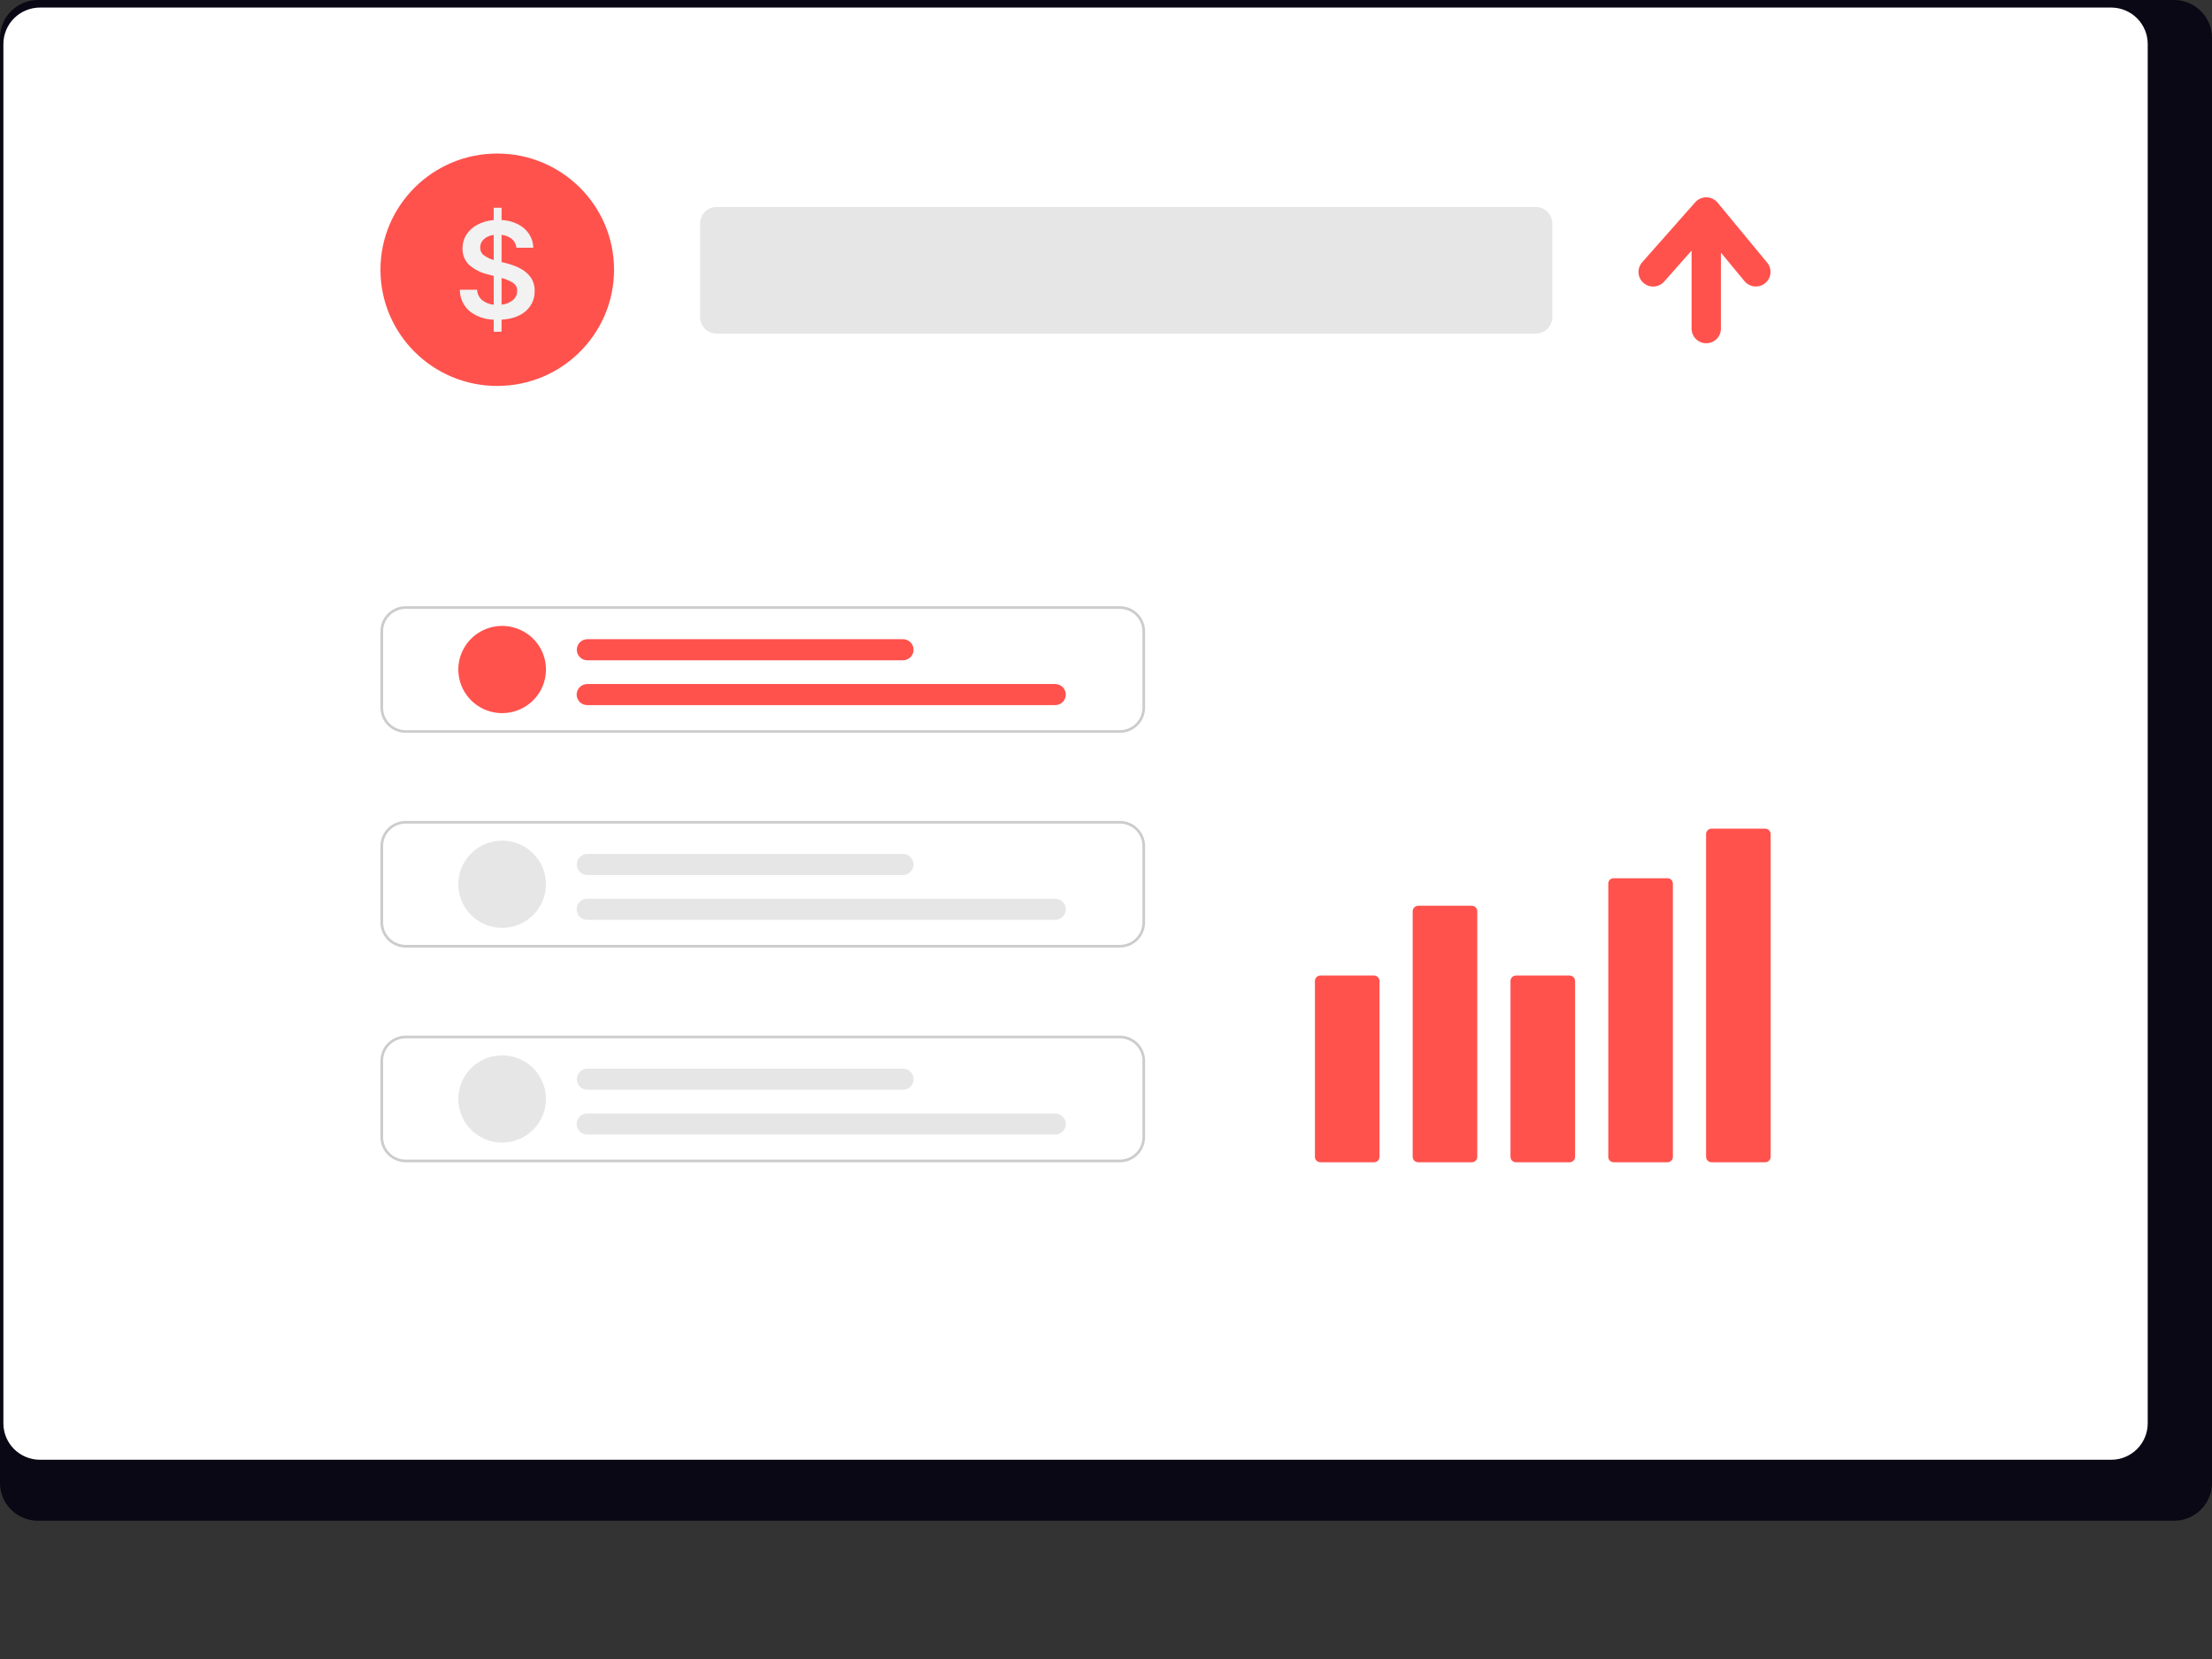 <svg xmlns="http://www.w3.org/2000/svg" width="96" height="72" viewBox="0 0 96 72" fill="none"><rect x="0" y="0" width="96" height="72" fill="#333333" stroke="none"/><g clip-path="url(#clip0_119_597)"><path d="M94.365 0H1.634C1.197 0.004 0.78 0.181 0.473 0.491C0.167 0.801 -0.004 1.22 -0 1.655V64.349C-0.003 64.783 0.168 65.201 0.474 65.511C0.78 65.82 1.198 65.996 1.634 66H94.365C94.802 65.996 95.219 65.82 95.525 65.51C95.832 65.201 96.002 64.783 96 64.349V1.655C96.003 1.22 95.833 0.801 95.526 0.491C95.22 0.181 94.802 0.004 94.365 0H94.365Z" fill="#090814"></path><path d="M91.625 0.328H1.733C1.312 0.329 0.909 0.496 0.612 0.792C0.314 1.088 0.148 1.49 0.147 1.908V61.776C0.148 62.194 0.315 62.595 0.612 62.891C0.91 63.186 1.312 63.353 1.733 63.353H91.625C92.045 63.353 92.448 63.186 92.745 62.891C93.042 62.595 93.209 62.194 93.21 61.776V1.908C93.21 1.49 93.043 1.089 92.746 0.792C92.449 0.496 92.046 0.329 91.625 0.328L91.625 0.328Z" fill="white"></path><path d="M21.58 16.75C24.379 16.75 26.649 14.492 26.649 11.706C26.649 8.921 24.379 6.663 21.58 6.663C18.781 6.663 16.512 8.921 16.512 11.706C16.512 14.492 18.781 16.75 21.58 16.75Z" fill="#FF524D"></path><path d="M21.427 14.397V13.873C21.043 13.868 20.672 13.736 20.372 13.498C20.241 13.383 20.136 13.241 20.064 13.081C19.992 12.922 19.956 12.749 19.958 12.575H20.706C20.709 12.662 20.73 12.748 20.769 12.826C20.808 12.905 20.863 12.974 20.931 13.03C21.074 13.141 21.247 13.209 21.428 13.226V11.975L21.2 11.915C20.894 11.85 20.609 11.709 20.371 11.506C20.273 11.414 20.195 11.302 20.144 11.177C20.093 11.053 20.069 10.919 20.074 10.784C20.07 10.568 20.131 10.355 20.249 10.173C20.37 9.992 20.535 9.845 20.729 9.746C20.946 9.635 21.183 9.568 21.427 9.551V9.016H21.768V9.548C22.018 9.558 22.262 9.622 22.485 9.735C22.679 9.833 22.844 9.979 22.964 10.159C23.08 10.336 23.143 10.542 23.146 10.753H22.411C22.405 10.68 22.384 10.608 22.351 10.542C22.317 10.477 22.27 10.418 22.214 10.371C22.086 10.269 21.931 10.207 21.768 10.192V11.372L21.958 11.42C22.165 11.47 22.366 11.544 22.556 11.639C22.74 11.729 22.9 11.86 23.023 12.023C23.148 12.2 23.212 12.414 23.203 12.631C23.207 12.793 23.176 12.955 23.111 13.104C23.046 13.253 22.949 13.386 22.826 13.494C22.575 13.72 22.222 13.846 21.767 13.873V14.396L21.427 14.397ZM21.768 13.223C21.948 13.208 22.119 13.139 22.258 13.025C22.317 12.977 22.365 12.916 22.397 12.847C22.429 12.778 22.445 12.702 22.444 12.626C22.447 12.556 22.432 12.486 22.399 12.424C22.367 12.362 22.319 12.309 22.259 12.271C22.108 12.177 21.942 12.108 21.768 12.066L21.768 13.223ZM21.427 11.285V10.196C21.267 10.212 21.116 10.277 20.996 10.383C20.946 10.428 20.907 10.483 20.88 10.544C20.854 10.606 20.84 10.672 20.841 10.739C20.838 10.809 20.853 10.878 20.884 10.94C20.916 11.002 20.963 11.055 21.021 11.094C21.146 11.178 21.282 11.243 21.427 11.285V11.285Z" fill="#F2F2F2"></path><path d="M66.649 8.982H31.105C30.707 8.982 30.385 9.303 30.385 9.699V13.762C30.385 14.158 30.707 14.479 31.105 14.479H66.649C67.047 14.479 67.37 14.158 67.37 13.762V9.699C67.37 9.303 67.047 8.982 66.649 8.982Z" fill="#E6E6E6"></path><path d="M76.701 11.406L74.542 8.794C74.484 8.723 74.41 8.666 74.327 8.626C74.244 8.586 74.153 8.565 74.061 8.563C73.969 8.562 73.878 8.58 73.793 8.617C73.709 8.654 73.634 8.709 73.573 8.778L71.264 11.39C71.155 11.516 71.1 11.681 71.112 11.847C71.124 12.013 71.201 12.168 71.326 12.278C71.452 12.388 71.617 12.445 71.784 12.435C71.951 12.425 72.108 12.35 72.22 12.226L73.414 10.875V14.264C73.414 14.432 73.481 14.593 73.601 14.712C73.72 14.831 73.882 14.897 74.051 14.897C74.219 14.897 74.381 14.831 74.501 14.712C74.62 14.593 74.687 14.432 74.687 14.264V10.963L75.718 12.211C75.826 12.337 75.98 12.417 76.147 12.431C76.313 12.446 76.478 12.395 76.607 12.29C76.736 12.184 76.819 12.032 76.836 11.867C76.854 11.702 76.805 11.536 76.701 11.406H76.701Z" fill="#FF524D"></path><path d="M48.603 31.804H17.604C17.315 31.804 17.037 31.689 16.832 31.485C16.627 31.282 16.512 31.005 16.512 30.717V27.398C16.512 27.109 16.627 26.833 16.832 26.629C17.037 26.425 17.315 26.31 17.604 26.31H48.603C48.893 26.31 49.171 26.425 49.376 26.629C49.58 26.833 49.696 27.109 49.696 27.398V30.717C49.696 31.005 49.58 31.282 49.376 31.485C49.171 31.689 48.893 31.804 48.603 31.804V31.804ZM17.604 26.424C17.345 26.424 17.097 26.527 16.913 26.709C16.73 26.892 16.627 27.139 16.627 27.397V30.716C16.627 30.974 16.73 31.221 16.913 31.404C17.097 31.586 17.345 31.689 17.604 31.689H48.603C48.862 31.689 49.111 31.586 49.294 31.404C49.477 31.221 49.581 30.974 49.581 30.716V27.398C49.581 27.14 49.478 26.892 49.294 26.71C49.111 26.527 48.862 26.425 48.603 26.424L17.604 26.424Z" fill="#CCCCCC"></path><path d="M21.793 30.95C21.417 30.95 21.049 30.839 20.736 30.631C20.424 30.423 20.18 30.127 20.036 29.782C19.892 29.436 19.854 29.055 19.928 28.688C20.001 28.321 20.182 27.984 20.448 27.719C20.714 27.454 21.053 27.274 21.422 27.201C21.791 27.128 22.173 27.165 22.521 27.309C22.869 27.452 23.166 27.695 23.375 28.006C23.584 28.317 23.695 28.683 23.695 29.057C23.695 29.559 23.495 30.041 23.138 30.396C22.781 30.75 22.297 30.95 21.793 30.95Z" fill="#FF524D"></path><path d="M45.795 30.602H25.494C25.433 30.603 25.372 30.592 25.316 30.57C25.259 30.547 25.207 30.513 25.164 30.471C25.12 30.428 25.086 30.377 25.062 30.321C25.038 30.265 25.026 30.205 25.026 30.144C25.026 30.084 25.038 30.023 25.062 29.968C25.086 29.912 25.12 29.861 25.164 29.818C25.207 29.775 25.259 29.742 25.316 29.719C25.372 29.697 25.433 29.686 25.494 29.687H45.795C45.917 29.687 46.035 29.735 46.121 29.821C46.207 29.907 46.256 30.023 46.256 30.145C46.256 30.266 46.207 30.382 46.121 30.468C46.035 30.554 45.917 30.602 45.795 30.602V30.602Z" fill="#FF524D"></path><path d="M39.181 28.657H25.493C25.371 28.657 25.254 28.608 25.168 28.523C25.082 28.437 25.033 28.32 25.033 28.199C25.033 28.077 25.082 27.961 25.168 27.875C25.254 27.789 25.371 27.741 25.493 27.741H39.181C39.242 27.74 39.303 27.751 39.359 27.773C39.416 27.796 39.468 27.83 39.511 27.872C39.555 27.915 39.589 27.966 39.613 28.022C39.637 28.078 39.649 28.138 39.649 28.199C39.649 28.259 39.637 28.32 39.613 28.376C39.589 28.432 39.555 28.482 39.511 28.525C39.468 28.568 39.416 28.601 39.359 28.624C39.303 28.646 39.242 28.658 39.181 28.657Z" fill="#FF524D"></path><path d="M48.603 41.123H17.604C17.315 41.123 17.037 41.008 16.832 40.804C16.627 40.6 16.512 40.324 16.512 40.036V36.716C16.512 36.428 16.627 36.152 16.832 35.948C17.037 35.744 17.315 35.629 17.604 35.629H48.603C48.893 35.629 49.171 35.744 49.376 35.948C49.58 36.152 49.696 36.428 49.696 36.716V40.036C49.696 40.324 49.58 40.6 49.376 40.804C49.171 41.008 48.893 41.123 48.603 41.123V41.123ZM17.604 35.743C17.345 35.743 17.097 35.846 16.913 36.028C16.73 36.21 16.627 36.458 16.627 36.716V40.035C16.627 40.293 16.73 40.54 16.913 40.723C17.097 40.905 17.345 41.008 17.604 41.008H48.603C48.862 41.008 49.111 40.905 49.294 40.723C49.477 40.54 49.581 40.293 49.581 40.035V36.716C49.581 36.458 49.478 36.211 49.294 36.029C49.111 35.846 48.862 35.743 48.603 35.743L17.604 35.743Z" fill="#CCCCCC"></path><path d="M21.793 40.269C21.417 40.269 21.049 40.158 20.736 39.95C20.424 39.742 20.18 39.446 20.036 39.1C19.892 38.755 19.854 38.374 19.928 38.007C20.001 37.64 20.182 37.302 20.448 37.038C20.714 36.773 21.053 36.593 21.422 36.52C21.791 36.447 22.173 36.484 22.521 36.627C22.869 36.771 23.166 37.013 23.375 37.325C23.584 37.636 23.695 38.002 23.695 38.376C23.695 38.878 23.495 39.359 23.138 39.714C22.781 40.069 22.297 40.269 21.793 40.269Z" fill="#E6E6E6"></path><path d="M45.795 39.921H25.494C25.433 39.922 25.372 39.911 25.316 39.888C25.259 39.866 25.207 39.832 25.164 39.79C25.12 39.747 25.086 39.696 25.062 39.64C25.038 39.584 25.026 39.524 25.026 39.463C25.026 39.403 25.038 39.342 25.062 39.286C25.086 39.23 25.12 39.179 25.164 39.137C25.207 39.094 25.259 39.061 25.316 39.038C25.372 39.016 25.433 39.004 25.494 39.005H45.795C45.917 39.005 46.035 39.054 46.121 39.139C46.207 39.225 46.256 39.342 46.256 39.463C46.256 39.585 46.207 39.701 46.121 39.787C46.035 39.873 45.917 39.921 45.795 39.921V39.921Z" fill="#E6E6E6"></path><path d="M39.181 37.975H25.493C25.371 37.975 25.254 37.927 25.168 37.841C25.082 37.755 25.033 37.639 25.033 37.517C25.033 37.396 25.082 37.28 25.168 37.194C25.254 37.108 25.371 37.06 25.493 37.06H39.181C39.242 37.059 39.303 37.07 39.359 37.092C39.416 37.115 39.468 37.148 39.511 37.191C39.555 37.234 39.589 37.285 39.613 37.34C39.637 37.397 39.649 37.457 39.649 37.517C39.649 37.578 39.637 37.638 39.613 37.694C39.589 37.751 39.555 37.801 39.511 37.844C39.468 37.886 39.416 37.92 39.359 37.943C39.303 37.965 39.242 37.976 39.181 37.975Z" fill="#E6E6E6"></path><path d="M48.603 50.442H17.604C17.315 50.441 17.037 50.327 16.832 50.123C16.627 49.919 16.512 49.643 16.512 49.355V46.035C16.512 45.747 16.627 45.471 16.832 45.267C17.037 45.063 17.315 44.948 17.604 44.948H48.603C48.893 44.948 49.171 45.063 49.376 45.267C49.58 45.471 49.696 45.747 49.696 46.035V49.355C49.696 49.643 49.58 49.919 49.376 50.123C49.171 50.327 48.893 50.442 48.603 50.442V50.442ZM17.604 45.062C17.345 45.062 17.097 45.164 16.913 45.347C16.73 45.529 16.627 45.776 16.627 46.034V49.354C16.627 49.612 16.73 49.859 16.913 50.041C17.097 50.224 17.345 50.327 17.604 50.327H48.603C48.862 50.327 49.111 50.224 49.294 50.041C49.477 49.859 49.581 49.612 49.581 49.354V46.035C49.581 45.777 49.478 45.53 49.294 45.347C49.111 45.165 48.862 45.062 48.603 45.062L17.604 45.062Z" fill="#CCCCCC"></path><path d="M21.793 49.588C21.417 49.588 21.049 49.477 20.736 49.269C20.424 49.061 20.18 48.765 20.036 48.419C19.892 48.073 19.854 47.693 19.928 47.326C20.001 46.959 20.182 46.621 20.448 46.357C20.714 46.092 21.053 45.912 21.422 45.839C21.791 45.766 22.173 45.803 22.521 45.946C22.869 46.09 23.166 46.332 23.375 46.643C23.584 46.955 23.695 47.321 23.695 47.695C23.695 48.197 23.495 48.678 23.138 49.033C22.781 49.388 22.297 49.588 21.793 49.588Z" fill="#E6E6E6"></path><path d="M45.795 49.24H25.494C25.433 49.241 25.372 49.23 25.316 49.207C25.259 49.185 25.207 49.151 25.164 49.108C25.12 49.066 25.086 49.015 25.062 48.959C25.038 48.903 25.026 48.843 25.026 48.782C25.026 48.721 25.038 48.661 25.062 48.605C25.086 48.549 25.12 48.498 25.164 48.456C25.207 48.413 25.259 48.38 25.316 48.357C25.372 48.334 25.433 48.323 25.494 48.324H45.795C45.917 48.324 46.035 48.373 46.121 48.458C46.207 48.544 46.256 48.661 46.256 48.782C46.256 48.904 46.207 49.02 46.121 49.106C46.035 49.192 45.917 49.24 45.795 49.24V49.24Z" fill="#E6E6E6"></path><path d="M39.181 47.294H25.493C25.371 47.294 25.254 47.246 25.168 47.16C25.082 47.074 25.033 46.958 25.033 46.836C25.033 46.715 25.082 46.599 25.168 46.513C25.254 46.427 25.371 46.379 25.493 46.379H39.181C39.242 46.377 39.303 46.389 39.359 46.411C39.416 46.434 39.468 46.467 39.511 46.51C39.555 46.553 39.589 46.603 39.613 46.659C39.637 46.715 39.649 46.776 39.649 46.836C39.649 46.897 39.637 46.957 39.613 47.013C39.589 47.069 39.555 47.12 39.511 47.163C39.468 47.205 39.416 47.239 39.359 47.261C39.303 47.284 39.242 47.295 39.181 47.294Z" fill="#E6E6E6"></path><path d="M59.631 50.442H57.305C57.242 50.442 57.181 50.417 57.137 50.373C57.092 50.329 57.067 50.269 57.067 50.206V42.575C57.067 42.512 57.092 42.452 57.137 42.408C57.181 42.363 57.242 42.338 57.305 42.338H59.632C59.695 42.338 59.755 42.363 59.8 42.408C59.844 42.452 59.87 42.512 59.87 42.575V50.206C59.87 50.237 59.863 50.268 59.851 50.296C59.839 50.325 59.822 50.351 59.8 50.373C59.778 50.395 59.751 50.413 59.722 50.424C59.694 50.436 59.663 50.442 59.631 50.442Z" fill="#FF524D"></path><path d="M63.876 50.442H61.548C61.485 50.442 61.425 50.417 61.38 50.373C61.336 50.328 61.311 50.268 61.31 50.206V39.547C61.311 39.484 61.336 39.424 61.38 39.379C61.425 39.335 61.485 39.31 61.548 39.31H63.876C63.939 39.31 63.999 39.335 64.044 39.379C64.088 39.424 64.113 39.484 64.113 39.547V50.206C64.113 50.268 64.088 50.328 64.044 50.373C63.999 50.417 63.939 50.442 63.876 50.442Z" fill="#FF524D"></path><path d="M68.12 50.442H65.792C65.729 50.442 65.669 50.417 65.624 50.373C65.58 50.329 65.555 50.269 65.555 50.206V42.575C65.555 42.512 65.58 42.452 65.624 42.408C65.669 42.363 65.729 42.338 65.792 42.338H68.12C68.183 42.338 68.243 42.363 68.288 42.408C68.332 42.452 68.357 42.512 68.358 42.575V50.206C68.357 50.269 68.332 50.329 68.288 50.373C68.243 50.417 68.183 50.442 68.12 50.442Z" fill="#FF524D"></path><path d="M72.364 50.442H70.037C69.975 50.444 69.915 50.421 69.871 50.378C69.826 50.336 69.8 50.278 69.799 50.216V38.341C69.8 38.28 69.826 38.222 69.871 38.179C69.915 38.137 69.975 38.114 70.037 38.115H72.364C72.425 38.114 72.485 38.137 72.53 38.179C72.574 38.222 72.6 38.28 72.602 38.341V50.217C72.6 50.278 72.574 50.336 72.529 50.378C72.485 50.421 72.425 50.444 72.364 50.442Z" fill="#FF524D"></path><path d="M76.608 50.442H74.281C74.218 50.442 74.157 50.417 74.113 50.373C74.068 50.328 74.043 50.268 74.043 50.206V36.2C74.043 36.137 74.068 36.077 74.113 36.033C74.157 35.988 74.218 35.963 74.281 35.963H76.608C76.671 35.963 76.731 35.988 76.776 36.033C76.821 36.077 76.846 36.137 76.846 36.2V50.206C76.846 50.268 76.821 50.328 76.776 50.373C76.731 50.417 76.671 50.442 76.608 50.442Z" fill="#FF524D"></path></g><defs><clipPath id="clip0_119_597"><rect width="96" height="72" fill="white"></rect></clipPath></defs></svg>